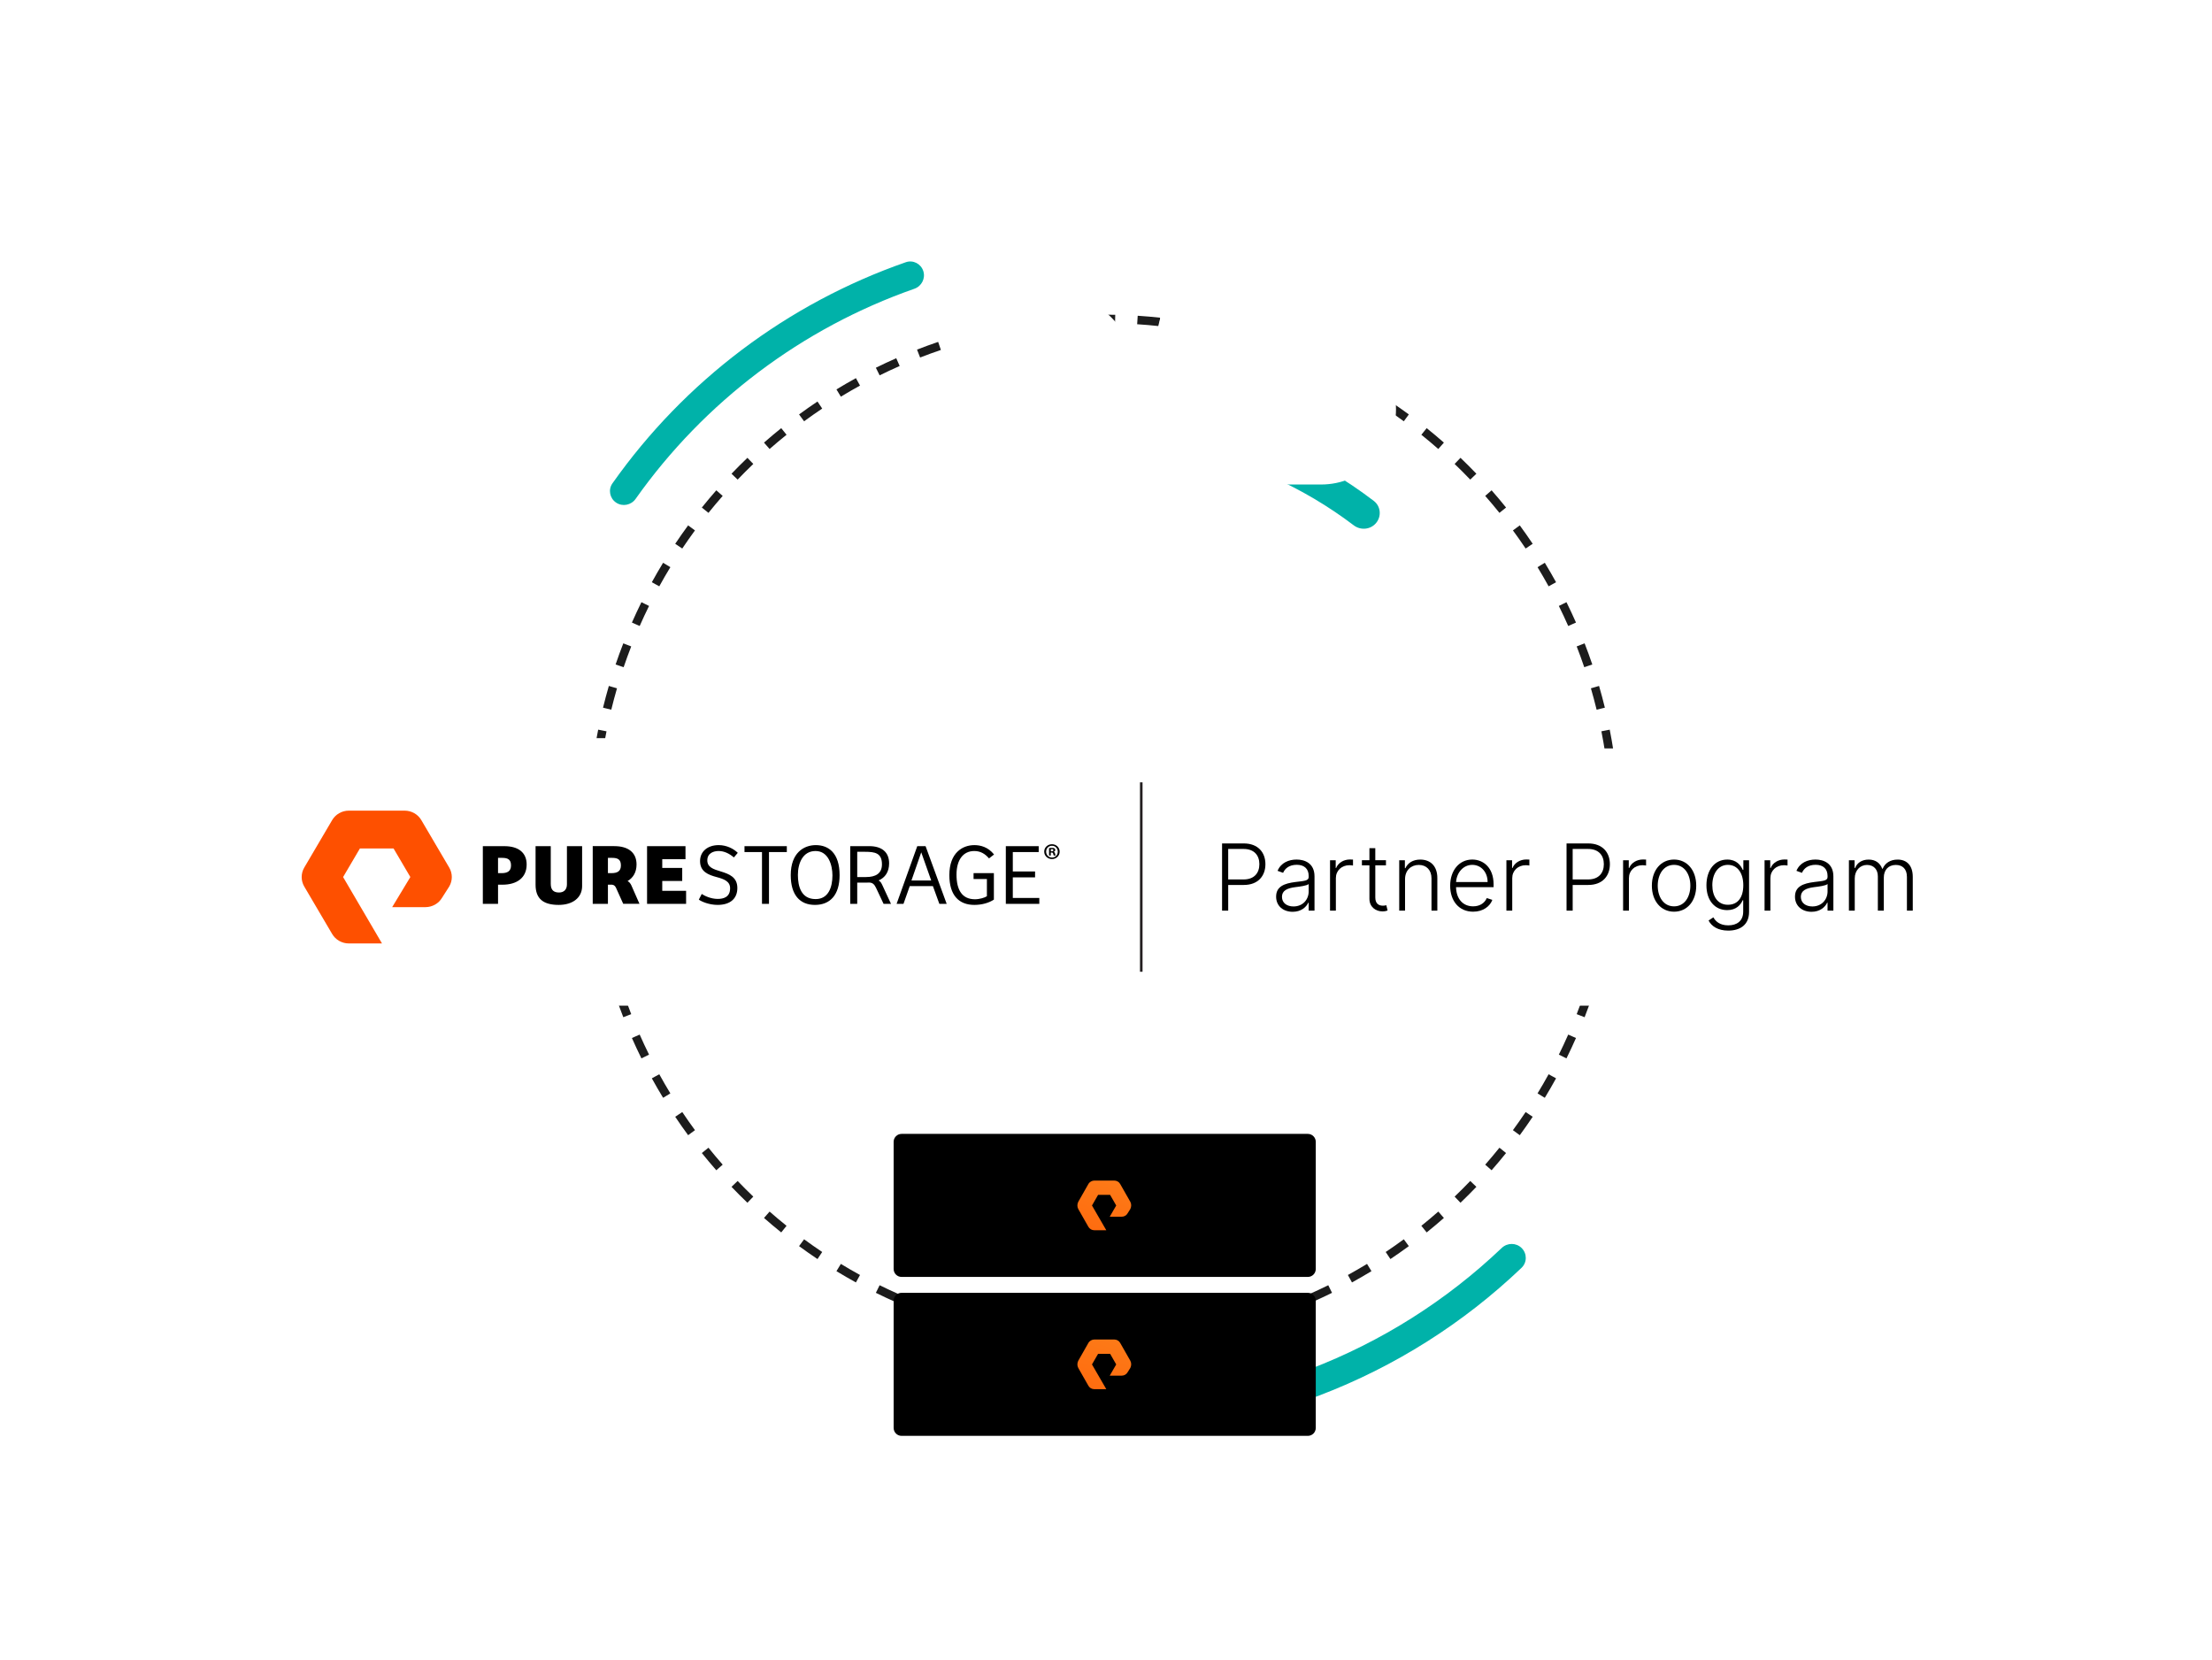 <svg width="785" height="589" viewBox="0 0 785 589" fill="none" xmlns="http://www.w3.org/2000/svg">
<path fill-rule="evenodd" clip-rule="evenodd" d="M573.195 298.606L574.702 298.638C574.73 297.306 574.745 295.971 574.745 294.633C574.745 293.294 574.73 291.959 574.702 290.628L573.195 290.66L571.688 290.693C571.716 292.003 571.73 293.316 571.73 294.633C571.73 295.95 571.716 297.263 571.688 298.573L573.195 298.606ZM572.855 282.752L574.359 282.654C574.187 279.989 573.957 277.338 573.672 274.704L572.173 274.867L570.675 275.029C570.955 277.62 571.181 280.226 571.35 282.849L572.855 282.752ZM571.15 267.02L572.64 266.792C572.237 264.15 571.777 261.527 571.262 258.924L569.783 259.216L568.305 259.509C568.811 262.069 569.263 264.649 569.66 267.247L571.15 267.02ZM568.076 251.483L569.541 251.125C568.908 248.532 568.22 245.96 567.479 243.412L566.031 243.833L564.584 244.254C565.313 246.76 565.99 249.289 566.612 251.84L568.076 251.483ZM563.652 236.281L565.08 235.797C564.223 233.271 563.312 230.77 562.349 228.295L560.944 228.842L559.539 229.389C560.486 231.823 561.382 234.282 562.225 236.766L563.652 236.281ZM555.912 213.689C557.089 216.071 558.216 218.482 559.291 220.921L557.911 221.529L556.532 222.137C555.475 219.738 554.367 217.367 553.209 215.024L554.561 214.356L555.912 213.689ZM550.899 207.337L552.22 206.611C550.937 204.276 549.604 201.972 548.222 199.701L546.934 200.484L545.646 201.267C547.005 203.501 548.316 205.767 549.578 208.063L550.899 207.337ZM542.673 193.809L543.926 192.971C542.444 190.757 540.915 188.578 539.341 186.434L538.126 187.326L536.911 188.219C538.46 190.327 539.963 192.471 541.421 194.648L542.673 193.809ZM533.301 181.048L534.476 180.103C532.808 178.028 531.096 175.99 529.341 173.99L528.208 174.984L527.075 175.979C528.801 177.946 530.485 179.951 532.126 181.992L533.301 181.048ZM522.857 169.148L523.946 168.105C522.105 166.183 520.223 164.301 518.3 162.46L517.258 163.549L516.215 164.637C518.106 166.448 519.957 168.299 521.768 170.19L522.857 169.148ZM511.421 158.198L512.415 157.065C510.416 155.31 508.378 153.597 506.302 151.93L505.358 153.105L504.414 154.28C506.455 155.92 508.46 157.604 510.427 159.331L511.421 158.198ZM499.079 148.28L499.971 147.065C497.828 145.49 495.648 143.961 493.435 142.479L492.596 143.732L491.758 144.985C493.935 146.442 496.078 147.946 498.187 149.495L499.079 148.28ZM485.921 139.471L486.705 138.183C484.433 136.802 482.129 135.469 479.795 134.185L479.068 135.506L478.342 136.827C480.638 138.09 482.904 139.401 485.138 140.759L485.921 139.471ZM472.049 131.845L472.717 130.493C470.335 129.316 467.923 128.19 465.484 127.115L464.876 128.494L464.268 129.874C466.667 130.931 469.039 132.039 471.381 133.196L472.049 131.845ZM457.563 125.462L458.11 124.057C455.635 123.094 453.134 122.183 450.609 121.326L450.124 122.753L449.64 124.181C452.123 125.024 454.583 125.919 457.017 126.866L457.563 125.462ZM442.573 120.374L442.994 118.927C440.445 118.185 437.873 117.497 435.28 116.865L434.923 118.329L434.566 119.794C437.116 120.416 439.645 121.092 442.151 121.822L442.573 120.374ZM427.189 116.622L427.482 115.143C424.878 114.628 422.255 114.169 419.613 113.765L419.386 115.255L419.158 116.746C421.757 117.142 424.336 117.594 426.897 118.101L427.189 116.622ZM411.539 114.232L411.701 112.733C409.067 112.448 406.417 112.219 403.751 112.046L403.654 113.551L403.557 115.055C406.179 115.224 408.786 115.45 411.376 115.731L411.539 114.232ZM391.773 111.661C393.111 111.661 394.446 111.675 395.778 111.704L395.745 113.211L395.713 114.718C394.403 114.69 393.089 114.675 391.773 114.675C390.456 114.675 389.142 114.69 387.832 114.718L387.8 113.211L387.768 111.704C389.099 111.675 390.434 111.661 391.773 111.661ZM379.891 113.551L379.794 112.046C377.128 112.219 374.478 112.448 371.844 112.733L372.007 114.232L372.169 115.731C374.759 115.45 377.366 115.224 379.989 115.055L379.891 113.551ZM364.159 115.255L363.932 113.765C361.29 114.169 358.667 114.628 356.063 115.143L356.356 116.622L356.648 118.101C359.209 117.594 361.789 117.142 364.387 116.746L364.159 115.255ZM348.622 118.329L348.265 116.865C345.672 117.497 343.1 118.185 340.551 118.927L340.973 120.374L341.394 121.822C343.9 121.092 346.429 120.416 348.979 119.794L348.622 118.329ZM325.435 124.057C327.91 123.094 330.411 122.183 332.937 121.326L333.421 122.753L333.905 124.181C331.422 125.024 328.962 125.919 326.529 126.866L325.982 125.462L325.435 124.057ZM318.669 128.494L318.061 127.115C315.622 128.19 313.211 129.316 310.828 130.493L311.496 131.845L312.164 133.196C314.507 132.039 316.878 130.931 319.277 129.874L318.669 128.494ZM296.841 138.183C299.112 136.802 301.416 135.469 303.751 134.185L304.477 135.506L305.203 136.827C302.907 138.09 300.641 139.401 298.407 140.759L297.624 139.471L296.841 138.183ZM290.949 143.732L290.11 142.479C287.897 143.961 285.718 145.49 283.574 147.065L284.466 148.28L285.358 149.495C287.467 147.946 289.611 146.442 291.788 144.985L290.949 143.732ZM278.187 153.105L277.243 151.93C275.168 153.597 273.129 155.31 271.13 157.065L272.124 158.198L273.118 159.331C275.085 157.604 277.09 155.92 279.132 154.28L278.187 153.105ZM259.6 168.105C261.44 166.183 263.323 164.301 265.245 162.46L266.288 163.549L267.33 164.637C265.439 166.448 263.588 168.299 261.777 170.19L260.688 169.148L259.6 168.105ZM255.337 174.984L254.204 173.99C252.449 175.99 250.737 178.028 249.069 180.103L250.244 181.048L251.419 181.992C253.06 179.951 254.744 177.946 256.47 175.979L255.337 174.984ZM245.419 187.326L244.204 186.434C242.63 188.578 241.101 190.757 239.619 192.971L240.872 193.809L242.124 194.648C243.582 192.471 245.086 190.327 246.634 188.219L245.419 187.326ZM236.611 200.484L235.323 199.701C233.942 201.972 232.609 204.276 231.325 206.611L232.646 207.337L233.967 208.063C235.229 205.767 236.54 203.501 237.899 201.267L236.611 200.484ZM228.984 214.357L227.633 213.689C226.456 216.071 225.329 218.482 224.255 220.922L225.634 221.529L227.013 222.137C228.07 219.738 229.178 217.367 230.336 215.024L228.984 214.357ZM222.601 228.842L221.197 228.296C220.233 230.77 219.323 233.271 218.465 235.797L219.893 236.281L221.32 236.766C222.163 234.282 223.059 231.823 224.006 229.389L222.601 228.842ZM217.514 243.833L216.067 243.412C215.325 245.96 214.637 248.532 214.004 251.125L215.469 251.483L216.933 251.84C217.555 249.29 218.232 246.761 218.961 244.254L217.514 243.833ZM213.762 259.216L212.283 258.924C212.084 259.929 211.894 260.936 211.711 261.947H214.776C214.925 261.132 215.08 260.32 215.241 259.509L213.762 259.216ZM214.853 341.482H217.973C218.291 342.663 218.62 343.84 218.961 345.012L217.514 345.433L216.067 345.854C215.645 344.404 215.24 342.947 214.853 341.482ZM221.197 360.97C220.233 358.496 219.323 355.995 218.465 353.469L219.893 352.984L221.32 352.5C222.163 354.984 223.059 357.443 224.006 359.877L222.601 360.424L221.197 360.97ZM225.634 367.736L224.255 368.344C225.329 370.784 226.456 373.195 227.633 375.577L228.984 374.909L230.336 374.242C229.178 371.899 228.07 369.527 227.013 367.129L225.634 367.736ZM232.646 381.929L231.325 382.655C232.609 384.99 233.942 387.293 235.323 389.565L236.611 388.782L237.899 387.998C236.54 385.764 235.229 383.499 233.967 381.202L232.646 381.929ZM240.872 395.457L239.619 396.295C241.101 398.509 242.63 400.688 244.204 402.832L245.419 401.939L246.634 401.047C245.086 398.938 243.582 396.795 242.124 394.618L240.872 395.457ZM250.244 408.218L249.069 409.162C250.737 411.238 252.449 413.276 254.204 415.276L255.337 414.281L256.47 413.287C254.744 411.32 253.06 409.315 251.419 407.274L250.244 408.218ZM260.688 420.118L259.6 421.161C261.44 423.083 263.323 424.965 265.245 426.806L266.288 425.717L267.33 424.628C265.439 422.818 263.588 420.966 261.777 419.075L260.688 420.118ZM272.124 431.068L271.13 432.201C273.129 433.956 275.168 435.668 277.243 437.336L278.187 436.161L279.132 434.986C277.09 433.346 275.085 431.662 273.118 429.935L272.124 431.068ZM284.466 440.986L283.574 442.201C285.718 443.776 287.897 445.304 290.11 446.786L290.949 445.534L291.788 444.281C289.611 442.824 287.467 441.32 285.358 439.771L284.466 440.986ZM297.624 449.795L296.841 451.083C299.112 452.464 301.416 453.797 303.751 455.081L304.477 453.76L305.203 452.439C302.907 451.176 300.641 449.865 298.407 448.507L297.624 449.795ZM311.496 457.421L310.829 458.773C313.211 459.949 315.622 461.076 318.061 462.151L318.669 460.772L319.277 459.392C316.878 458.335 314.507 457.227 312.164 456.07L311.496 457.421ZM332.937 467.94C330.411 467.083 327.91 466.172 325.435 465.209L325.982 463.804L326.529 462.399C328.962 463.347 331.422 464.242 333.906 465.085L333.421 466.513L332.937 467.94ZM340.973 468.892L340.551 470.339C343.1 471.081 345.672 471.769 348.265 472.401L348.622 470.937L348.98 469.472C346.429 468.85 343.9 468.174 341.394 467.444L340.973 468.892ZM356.356 472.644L356.063 474.122C358.667 474.637 361.29 475.097 363.932 475.501L364.159 474.01L364.387 472.52C361.789 472.124 359.209 471.671 356.649 471.165L356.356 472.644ZM372.007 475.034L371.844 476.532C374.478 476.818 377.128 477.047 379.794 477.219L379.892 475.715L379.989 474.211C377.366 474.041 374.759 473.816 372.169 473.535L372.007 475.034ZM387.8 476.055L387.768 477.562C389.099 477.591 390.434 477.605 391.773 477.605C393.111 477.605 394.446 477.591 395.778 477.562L395.745 476.055L395.713 474.548C394.403 474.576 393.089 474.59 391.773 474.59C390.456 474.59 389.142 474.576 387.832 474.548L387.8 476.055ZM403.654 475.715L403.751 477.219C406.417 477.047 409.067 476.818 411.701 476.532L411.539 475.034L411.376 473.535C408.786 473.816 406.179 474.041 403.557 474.211L403.654 475.715ZM419.386 474.01L419.613 475.501C422.255 475.097 424.878 474.637 427.482 474.122L427.189 472.644L426.897 471.165C424.337 471.671 421.757 472.124 419.159 472.52L419.386 474.01ZM434.923 470.937L435.28 472.401C437.873 471.768 440.445 471.081 442.994 470.339L442.573 468.892L442.151 467.444C439.645 468.174 437.116 468.85 434.566 469.472L434.923 470.937ZM450.124 466.513L450.609 467.94C453.134 467.083 455.635 466.172 458.11 465.209L457.563 463.804L457.017 462.399C454.583 463.346 452.123 464.242 449.64 465.085L450.124 466.513ZM464.876 460.772L465.484 462.151C467.923 461.076 470.335 459.949 472.717 458.773L472.049 457.421L471.381 456.07C469.039 457.227 466.667 458.335 464.268 459.392L464.876 460.772ZM479.068 453.76L479.795 455.081C482.129 453.797 484.433 452.464 486.705 451.083L485.921 449.795L485.138 448.507C482.904 449.865 480.638 451.176 478.342 452.439L479.068 453.76ZM492.596 445.534L493.435 446.786C495.648 445.304 497.828 443.776 499.971 442.201L499.079 440.986L498.187 439.771C496.078 441.32 493.935 442.824 491.758 444.281L492.596 445.534ZM505.358 436.161L506.302 437.336C508.378 435.668 510.416 433.956 512.415 432.201L511.421 431.068L510.427 429.935C508.46 431.662 506.455 433.346 504.414 434.986L505.358 436.161ZM517.258 425.717L518.3 426.806C520.223 424.965 522.105 423.083 523.946 421.161L522.857 420.118L521.768 419.075C519.957 420.966 518.106 422.818 516.215 424.628L517.258 425.717ZM528.208 414.281L529.341 415.276C531.096 413.276 532.808 411.238 534.476 409.162L533.301 408.218L532.126 407.274C530.485 409.315 528.801 411.32 527.075 413.287L528.208 414.281ZM538.126 401.939L539.341 402.832C540.915 400.688 542.444 398.509 543.926 396.295L542.673 395.456L541.421 394.618C539.963 396.795 538.46 398.938 536.911 401.047L538.126 401.939ZM546.934 388.782L548.222 389.565C549.604 387.293 550.937 384.99 552.22 382.655L550.899 381.929L549.578 381.202C548.316 383.499 547.005 385.764 545.647 387.998L546.934 388.782ZM554.561 374.909L555.912 375.577C557.089 373.195 558.216 370.784 559.291 368.344L557.911 367.736L556.532 367.129C555.475 369.527 554.367 371.899 553.209 374.241L554.561 374.909ZM560.944 360.424L562.349 360.97C563.312 358.495 564.223 355.995 565.08 353.469L563.652 352.984L562.225 352.5C561.382 354.984 560.486 357.443 559.539 359.877L560.944 360.424ZM566.031 345.433L567.479 345.854C568.22 343.305 568.908 340.734 569.541 338.14L568.076 337.783L566.612 337.426C565.99 339.976 565.313 342.505 564.584 345.012L566.031 345.433ZM569.783 330.049L571.262 330.342C571.777 327.739 572.237 325.115 572.64 322.474L571.15 322.246L569.66 322.019C569.263 324.617 568.811 327.197 568.305 329.757L569.783 330.049ZM572.173 314.399L573.672 314.561C573.957 311.928 574.187 309.277 574.359 306.611L572.855 306.514L571.35 306.417C571.181 309.039 570.955 311.646 570.675 314.237L572.173 314.399Z" fill="#1C1C1C"/>
<path d="M540.018 442.887C541.96 444.829 541.964 447.982 539.978 449.879C519.357 469.565 495.009 484.958 468.345 495.142C441.682 505.325 413.271 510.083 384.778 509.155C382.033 509.065 379.934 506.712 380.087 503.97C380.24 501.228 382.587 499.135 385.332 499.222C412.428 500.074 439.441 495.535 464.797 485.851C490.153 476.167 513.314 461.542 532.943 442.844C534.932 440.95 538.076 440.945 540.018 442.887Z" fill="#00B2A9"/>
<path d="M347.792 148.902C346.898 145.939 348.573 142.803 351.565 142.014C375.334 135.753 400.239 135.13 424.292 140.195C427.32 140.832 429.149 143.881 428.404 146.884C427.66 149.888 424.623 151.708 421.593 151.078C399.499 146.488 376.641 147.06 354.805 152.75C351.81 153.53 348.686 151.864 347.792 148.902Z" fill="#00B2A9"/>
<path d="M218.647 178.355C216.379 176.832 215.771 173.755 217.346 171.523C243.016 135.153 279.419 107.715 321.452 93.053C324.031 92.154 326.821 93.586 327.661 96.185C328.501 98.785 327.072 101.567 324.493 102.47C284.572 116.445 249.99 142.511 225.561 177.041C223.983 179.271 220.915 179.879 218.647 178.355Z" fill="#00B2A9"/>
<path d="M414.728 152.718C415.195 149.659 418.055 147.548 421.096 148.123C445.248 152.69 468.001 162.837 487.538 177.753C489.997 179.63 490.338 183.17 488.374 185.561C486.41 187.952 482.886 188.289 480.421 186.418C462.448 172.774 441.566 163.461 419.404 159.208C416.365 158.624 414.261 155.777 414.728 152.718Z" fill="#00B2A9"/>
<path d="M317.136 405.189C317.136 403.632 318.399 402.369 319.956 402.369H464.125C465.683 402.369 466.945 403.632 466.945 405.189V450.308C466.945 451.866 465.683 453.128 464.125 453.128H319.956C318.399 453.128 317.136 451.866 317.136 450.308V405.189Z" fill="black"/>
<path fill-rule="evenodd" clip-rule="evenodd" d="M392.605 436.561H388.339C387.459 436.561 386.647 436.081 386.24 435.327L382.652 429.017C382.246 428.263 382.246 427.303 382.652 426.48L386.24 420.171C386.647 419.417 387.527 418.936 388.339 418.936H395.448C396.329 418.936 397.141 419.417 397.547 420.171L401.136 426.48C401.542 427.234 401.542 428.195 401.136 429.017L400.188 430.526C399.782 431.281 398.969 431.761 398.089 431.761H393.823L396.125 427.783L393.959 424.011H389.693L387.527 427.783L392.605 436.561Z" fill="url(#paint0_linear_3007_16371)"/>
<path d="M317.136 461.588C317.136 460.031 318.399 458.768 319.956 458.768H464.125C465.683 458.768 466.945 460.031 466.945 461.588V506.707C466.945 508.264 465.683 509.527 464.125 509.527H319.956C318.399 509.527 317.136 508.264 317.136 506.707V461.588Z" fill="black"/>
<path fill-rule="evenodd" clip-rule="evenodd" d="M392.605 492.96H388.339C387.459 492.96 386.647 492.48 386.24 491.725L382.652 485.416C382.246 484.662 382.246 483.702 382.652 482.879L386.24 476.57C386.647 475.815 387.527 475.335 388.339 475.335H395.448C396.329 475.335 397.141 475.815 397.547 476.57L401.136 482.879C401.542 483.633 401.542 484.593 401.136 485.416L400.188 486.925C399.782 487.679 398.969 488.159 398.089 488.159H393.823L396.125 484.182L393.959 480.41H389.693L387.527 484.182L392.605 492.96Z" fill="url(#paint1_linear_3007_16371)"/>
<g filter="url(#filter0_d_3007_16371)">
<rect x="89" y="257.56" width="607.864" height="91.283" rx="8.025" fill="white"/>
<g clip-path="url(#clip0_3007_16371)">
<path fill-rule="evenodd" clip-rule="evenodd" d="M135.571 326.765H123.794C121.361 326.765 119.095 325.479 117.88 323.412L107.967 306.555C106.755 304.485 106.755 301.918 107.967 299.852L117.877 282.994C119.092 280.927 121.358 279.638 123.791 279.638H143.605C146.038 279.638 148.305 280.924 149.519 282.994L159.427 299.852C160.642 301.918 160.642 304.485 159.427 306.555L156.863 310.569C155.672 312.6 153.403 313.883 150.97 313.883H139.174L145.624 303.196L139.66 293.053H127.728L121.76 303.205L135.565 326.768L135.571 326.765Z" fill="#FE5000"/>
<path fill-rule="evenodd" clip-rule="evenodd" d="M372.924 294.069H373.218C373.543 294.069 373.838 293.941 373.838 293.685C373.838 293.443 373.656 293.283 373.266 293.283C373.102 293.283 372.989 293.297 372.924 293.315V294.069ZM372.289 295.561V292.934C372.533 292.887 372.876 292.839 373.317 292.839C373.823 292.839 374.049 292.919 374.246 293.047C374.392 293.16 374.508 293.369 374.508 293.625C374.508 293.914 374.264 294.137 373.951 294.233V294.265C374.213 294.346 374.359 294.554 374.439 294.923C374.52 295.308 374.57 295.468 374.636 295.564H373.966C373.885 295.468 373.82 295.227 373.754 294.923C373.707 294.635 373.543 294.506 373.2 294.506H372.906V295.564H372.286L372.289 295.561ZM371.259 294.185C371.259 295.355 372.155 296.284 373.346 296.284C374.538 296.284 375.386 295.355 375.386 294.185C375.386 293.015 374.523 292.103 373.331 292.103C372.14 292.103 371.262 293.032 371.262 294.185H371.259ZM376.053 294.182C376.053 295.671 374.862 296.823 373.331 296.823C371.801 296.823 370.574 295.671 370.574 294.182C370.574 292.693 371.798 291.555 373.331 291.555C374.865 291.555 376.053 292.726 376.053 294.182ZM216.965 301.814C219.031 301.814 220.348 301.195 220.348 299.074C220.348 296.954 219.225 296.394 217.248 296.394H215.741V301.814H216.962H216.965ZM226.935 312.692H221.167L218.635 307.064C218.314 306.343 217.852 305.95 217.126 305.903H215.741V312.707H210.348V292.231H217.998C222.923 292.231 225.898 294.477 225.898 298.729C225.898 301.498 224.701 303.461 222.721 304.628C223.281 304.908 223.775 305.489 224.088 306.224L226.935 312.692ZM229.63 312.722H243.485V308.1H235.022V304.592H242.107V299.974H235.022V296.859H243.268V292.24H229.63V312.719V312.722ZM190.063 292.243V305.947C190.063 310.935 192.853 313.088 198.279 313.088C203.201 313.088 206.584 310.563 206.584 306.409V292.243H201.194V305.793C201.194 307.734 200.033 308.684 198.404 308.684C196.68 308.684 195.456 307.975 195.456 305.638V292.243H190.063ZM176.743 301.82V296.397H178.247C180.221 296.397 181.35 296.984 181.35 299.074C181.35 301.165 180.034 301.82 177.964 301.82H176.743ZM176.743 305.915H178.342C183.357 305.915 186.9 303.511 186.9 298.741C186.9 294.492 183.923 292.243 179 292.243H171.35V312.722H176.746V305.915H176.743ZM307.348 303.202C310.672 303.202 312.991 301.999 312.991 298.702C312.991 294.64 310.484 294.241 306.94 294.241H304.216V303.202H307.348ZM316.202 312.71H313.566L310.919 307.091C310.389 305.986 309.79 305.164 308.501 305.164L308.537 305.146C308.292 305.164 308.042 305.173 307.786 305.173H304.213V312.716H301.732V292.237H308.507C312.896 292.237 315.531 294.331 315.531 298.333C315.531 301.397 314.102 303.41 311.8 304.417C312.458 304.738 312.759 305.262 313.23 306.29L316.199 312.707L316.202 312.71ZM356.953 312.719H368.832V310.623H359.428V303.327H367.328V301.23H359.428V294.334H368.615V292.24H356.95V312.719H356.953ZM352.71 301.817H345.501V303.908H350.235V310.003C349.482 310.527 347.63 311.084 346.001 311.084C341.457 311.084 339.447 307.85 339.447 302.308C339.447 297.133 341.802 293.964 345.751 293.964C347.978 293.964 349.607 294.98 350.986 296.582L352.772 295.197C350.643 292.517 347.916 291.871 345.783 291.871C341.611 291.871 336.909 294.551 336.909 302.526C336.909 309.673 340.298 313.088 345.783 313.088C348.511 313.088 350.986 312.35 352.71 311.209V301.82V301.817ZM326.934 294.429L330.477 304.435H323.453L326.934 294.429ZM320.63 312.719L322.857 306.409H331.07L333.36 312.719H335.96L328.47 292.24H325.522L318.185 312.719H320.63ZM289.46 311.022C284.288 311.022 283.159 306.495 283.159 302.433C283.159 298.372 284.854 293.964 289.425 293.964C293.996 293.964 295.416 298.979 295.416 302.618C295.416 306.802 294.005 311.022 289.457 311.022H289.46ZM289.21 313.088C294.573 313.088 297.959 309.577 297.959 302.526C297.959 294.673 294.037 291.871 289.526 291.871C285.259 291.871 280.619 294.611 280.619 302.526C280.619 309.548 283.85 313.088 289.21 313.088ZM264.208 292.24V294.334H270.417V312.719H272.898V294.334H279.229V292.24H264.208ZM249.036 309.205C250.007 309.854 252.234 310.962 254.712 310.962C256.811 310.962 259.101 310.313 259.101 307.174C259.101 304.712 256.904 303.908 254.396 303.232C251.386 302.431 248.438 301.326 248.438 297.535C248.438 294.119 251.133 291.868 255.051 291.868C257.874 291.868 260.352 293.16 261.823 294.608L260.444 296.24C258.818 294.855 256.996 293.962 255.025 293.962C253.271 293.962 251.01 294.7 251.01 297.285C251.01 299.721 253.143 300.426 255.838 301.227C258.723 302.124 261.671 303.202 261.671 307.082C261.671 310.962 259.036 313.085 254.649 313.085C251.639 313.085 248.852 311.882 248.003 311.206L249.036 309.205Z" fill="black"/>
<path d="M405.468 269.597H404.557V336.807H405.468V269.597Z" fill="#231F20"/>
<path d="M433.689 291.275H441.387C446.464 291.275 449.073 294.465 449.073 298.634C449.073 302.803 446.464 306.007 441.423 306.007H435.869V315.125H433.692V291.275H433.689ZM441.363 304.05C445.101 304.05 446.929 301.757 446.929 298.634C446.929 295.51 445.101 293.232 441.328 293.232H435.866V304.05H441.363Z" fill="black"/>
<path d="M452.876 310.128C452.876 306.588 455.705 305.459 459.745 304.959C462.75 304.586 464.427 304.563 464.427 303.211V302.791C464.427 300.346 462.923 298.854 460.21 298.854C457.497 298.854 456.005 300.17 455.353 301.707L453.385 300.998C454.597 298.074 457.414 296.993 460.15 296.993C462.887 296.993 466.496 298.181 466.496 302.978V315.125H464.424V312.296H464.296C463.551 313.88 461.732 315.533 458.751 315.533C455.502 315.533 452.87 313.577 452.87 310.131L452.876 310.128ZM464.427 308.264V305.679C463.819 306.275 461.214 306.599 459.745 306.775C456.717 307.147 454.948 308.056 454.948 310.223C454.948 312.391 456.696 313.636 459.037 313.636C462.342 313.636 464.43 311.203 464.43 308.267L464.427 308.264Z" fill="black"/>
<path d="M472.002 297.237H474.018V299.986H474.17C474.894 298.181 476.815 296.969 479.063 296.969C479.399 296.969 479.879 296.993 480.156 297.005V299.113C479.968 299.089 479.456 298.997 478.911 298.997C476.115 298.997 474.078 300.918 474.078 303.574V315.125H472.005V297.237H472.002Z" fill="black"/>
<path d="M491.856 299.042H488.071V310.453C488.071 312.701 489.363 313.365 490.772 313.365C491.32 313.365 491.692 313.285 491.984 313.201L492.428 315.077C492.032 315.229 491.448 315.39 490.587 315.39C488.291 315.39 485.986 313.865 485.986 310.941V299.039H483.318V297.234H485.986V292.949H488.068V297.234H491.853V299.039L491.856 299.042Z" fill="black"/>
<path d="M498.63 315.125H496.558V297.237H498.571V300.042H498.758C499.598 298.214 501.403 297.002 504.02 297.002C507.632 297.002 510.086 299.295 510.086 303.535V315.122H508.013V303.663C508.013 300.739 506.245 298.902 503.496 298.902C500.747 298.902 498.627 300.822 498.627 303.943V315.122L498.63 315.125Z" fill="black"/>
<path d="M514.639 306.284C514.639 300.867 517.84 296.99 522.477 296.99C526.354 296.99 530.047 299.795 530.047 305.772V306.796H516.724C516.819 310.929 519.136 313.597 522.79 313.597C525.33 313.597 526.95 312.269 527.634 310.661L529.603 311.302C528.787 313.55 526.378 315.494 522.79 315.494C517.784 315.494 514.639 311.709 514.639 306.284ZM527.926 304.968C527.926 301.522 525.678 298.878 522.477 298.878C519.276 298.878 516.956 301.638 516.736 304.968H527.926Z" fill="black"/>
<path d="M534.597 297.237H536.61V299.986H536.762C537.485 298.181 539.406 296.969 541.654 296.969C541.991 296.969 542.47 296.993 542.75 297.005V299.113C542.562 299.089 542.05 298.997 541.502 298.997C538.709 298.997 536.669 300.918 536.669 303.574V315.125H534.597V297.237Z" fill="black"/>
<path d="M555.936 291.275H563.634C568.711 291.275 571.32 294.465 571.32 298.634C571.32 302.803 568.711 306.007 563.669 306.007H558.116V315.125H555.939V291.275H555.936ZM563.61 304.05C567.347 304.05 569.176 301.757 569.176 298.634C569.176 295.51 567.347 293.232 563.574 293.232H558.113V304.05H563.61Z" fill="black"/>
<path d="M576.01 297.237H578.023V299.986H578.175C578.898 298.181 580.819 296.969 583.067 296.969C583.404 296.969 583.883 296.993 584.163 297.005V299.113C583.976 299.089 583.463 298.997 582.915 298.997C580.122 298.997 578.082 300.918 578.082 303.574V315.125H576.01V297.237Z" fill="black"/>
<path d="M586.218 306.263C586.218 300.778 589.455 296.993 594.088 296.993C598.722 296.993 601.962 300.778 601.962 306.263C601.962 311.748 598.725 315.497 594.088 315.497C589.452 315.497 586.218 311.712 586.218 306.263ZM599.877 306.263C599.877 302.258 597.805 298.878 594.088 298.878C590.372 298.878 588.299 302.255 588.299 306.263C588.299 310.271 590.372 313.6 594.088 313.6C597.805 313.6 599.877 310.271 599.877 306.263Z" fill="black"/>
<path d="M606.348 318.618L608.045 317.501C608.802 318.865 610.27 320.342 613.334 320.342C616.398 320.342 618.631 318.794 618.631 315.464V311.435H618.444C617.732 313.076 616.163 314.94 612.947 314.94C608.659 314.94 605.585 311.62 605.585 306.138C605.585 300.656 608.557 296.996 612.979 296.996C616.264 296.996 617.744 299.045 618.477 300.653H618.685V297.24H620.71V315.593C620.71 320.134 617.568 322.206 613.328 322.206C609.671 322.206 607.39 320.67 606.342 318.618H606.348ZM618.667 306.099C618.667 301.906 616.699 298.878 613.194 298.878C609.689 298.878 607.673 302.07 607.673 306.099C607.673 310.128 609.641 313.04 613.194 313.04C616.746 313.04 618.667 310.42 618.667 306.099Z" fill="black"/>
<path d="M626.21 297.237H628.226V299.986H628.378C629.101 298.181 631.022 296.969 633.27 296.969C633.607 296.969 634.086 296.993 634.363 297.005V299.113C634.176 299.089 633.663 298.997 633.119 298.997C630.322 298.997 628.286 300.918 628.286 303.574V315.125H626.213V297.237H626.21Z" fill="black"/>
<path d="M637.014 310.128C637.014 306.588 639.843 305.459 643.884 304.959C646.888 304.586 648.565 304.563 648.565 303.211V302.791C648.565 300.346 647.061 298.854 644.348 298.854C641.635 298.854 640.143 300.17 639.491 301.707L637.523 300.998C638.735 298.074 641.552 296.993 644.289 296.993C647.025 296.993 650.634 298.181 650.634 302.978V315.125H648.562V312.296H648.434C647.689 313.88 645.87 315.533 642.889 315.533C639.64 315.533 637.008 313.577 637.008 310.131L637.014 310.128ZM648.568 308.264V305.679C647.96 306.275 645.355 306.599 643.887 306.775C640.858 307.147 639.089 308.056 639.089 310.223C639.089 312.391 640.837 313.636 643.178 313.636C646.483 313.636 648.571 311.203 648.571 308.267L648.568 308.264Z" fill="black"/>
<path d="M656.144 297.237H658.16V299.986H658.347C659.056 298.133 660.804 297.005 663.144 297.005C665.613 297.005 667.185 298.229 667.978 300.254H668.129C668.933 298.273 670.818 297.005 673.427 297.005C676.747 297.005 678.805 299.137 678.805 303.142V315.125H676.732V303.142C676.732 300.325 675.16 298.905 672.796 298.905C670.071 298.905 668.534 300.781 668.534 303.354V315.128H666.417V302.958C666.417 300.537 664.997 298.905 662.549 298.905C660.101 298.905 658.219 300.885 658.219 303.666V315.125H656.147V297.237H656.144Z" fill="black"/>
</g>
</g>
<g filter="url(#filter1_d_3007_16371)">
<path d="M405.131 112.268C406.996 112.268 408.767 112.468 410.538 112.81C411.765 99.231 423.123 88.567 436.983 88.567C450.843 88.567 462.241 99.231 463.469 112.81C465.187 112.462 467.005 112.268 468.876 112.268C483.521 112.268 495.416 124.216 495.416 138.983C495.416 153.75 483.521 165.698 468.829 165.698H405.137C390.444 165.698 378.55 153.75 378.55 138.983C378.55 124.216 390.444 112.268 405.137 112.268H405.131Z" fill="white"/>
</g>
<g filter="url(#filter2_d_3007_16371)">
<path d="M324.098 126.214C326.689 126.214 329.149 126.494 331.609 126.972C333.315 107.983 349.091 93.07 368.344 93.07C387.597 93.07 403.431 107.983 405.136 126.972C407.522 126.486 410.048 126.214 412.647 126.214C432.991 126.214 449.513 142.922 449.513 163.573C449.513 184.224 432.991 200.932 412.582 200.932H324.106C303.697 200.932 287.175 184.224 287.175 163.573C287.175 142.922 303.697 126.214 324.106 126.214H324.098Z" fill="white"/>
</g>
<defs>
<filter id="filter0_d_3007_16371" x="64.926" y="241.511" width="656.011" height="139.431" filterUnits="userSpaceOnUse" color-interpolation-filters="sRGB">
<feFlood flood-opacity="0" result="BackgroundImageFix"/>
<feColorMatrix in="SourceAlpha" type="matrix" values="0 0 0 0 0 0 0 0 0 0 0 0 0 0 0 0 0 0 127 0" result="hardAlpha"/>
<feOffset dy="8.025"/>
<feGaussianBlur stdDeviation="12.037"/>
<feColorMatrix type="matrix" values="0 0 0 0 0 0 0 0 0 0 0 0 0 0 0 0 0 0 0.15 0"/>
<feBlend mode="normal" in2="BackgroundImageFix" result="effect1_dropShadow_3007_16371"/>
<feBlend mode="normal" in="SourceGraphic" in2="effect1_dropShadow_3007_16371" result="shape"/>
</filter>
<filter id="filter1_d_3007_16371" x="359.851" y="76.101" width="154.263" height="114.528" filterUnits="userSpaceOnUse" color-interpolation-filters="sRGB">
<feFlood flood-opacity="0" result="BackgroundImageFix"/>
<feColorMatrix in="SourceAlpha" type="matrix" values="0 0 0 0 0 0 0 0 0 0 0 0 0 0 0 0 0 0 127 0" result="hardAlpha"/>
<feOffset dy="6.233"/>
<feGaussianBlur stdDeviation="9.349"/>
<feColorMatrix type="matrix" values="0 0 0 0 0 0 0 0 0 0 0 0 0 0 0 0 0 0 0.15 0"/>
<feBlend mode="normal" in2="BackgroundImageFix" result="effect1_dropShadow_3007_16371"/>
<feBlend mode="normal" in="SourceGraphic" in2="effect1_dropShadow_3007_16371" result="shape"/>
</filter>
<filter id="filter2_d_3007_16371" x="261.026" y="75.637" width="214.636" height="160.159" filterUnits="userSpaceOnUse" color-interpolation-filters="sRGB">
<feFlood flood-opacity="0" result="BackgroundImageFix"/>
<feColorMatrix in="SourceAlpha" type="matrix" values="0 0 0 0 0 0 0 0 0 0 0 0 0 0 0 0 0 0 127 0" result="hardAlpha"/>
<feOffset dy="8.716"/>
<feGaussianBlur stdDeviation="13.074"/>
<feColorMatrix type="matrix" values="0 0 0 0 0 0 0 0 0 0 0 0 0 0 0 0 0 0 0.15 0"/>
<feBlend mode="normal" in2="BackgroundImageFix" result="effect1_dropShadow_3007_16371"/>
<feBlend mode="normal" in="SourceGraphic" in2="effect1_dropShadow_3007_16371" result="shape"/>
</filter>
<linearGradient id="paint0_linear_3007_16371" x1="317.136" y1="453.128" x2="347.991" y2="362.065" gradientUnits="userSpaceOnUse">
<stop stop-color="#FE5000"/>
<stop offset="1" stop-color="#FD9627"/>
</linearGradient>
<linearGradient id="paint1_linear_3007_16371" x1="317.136" y1="509.527" x2="347.991" y2="418.464" gradientUnits="userSpaceOnUse">
<stop stop-color="#FE5000"/>
<stop offset="1" stop-color="#FD9627"/>
</linearGradient>
<clipPath id="clip0_3007_16371">
<rect width="571.747" height="67.21" fill="white" transform="translate(107.059 269.597)"/>
</clipPath>
</defs>
</svg>
